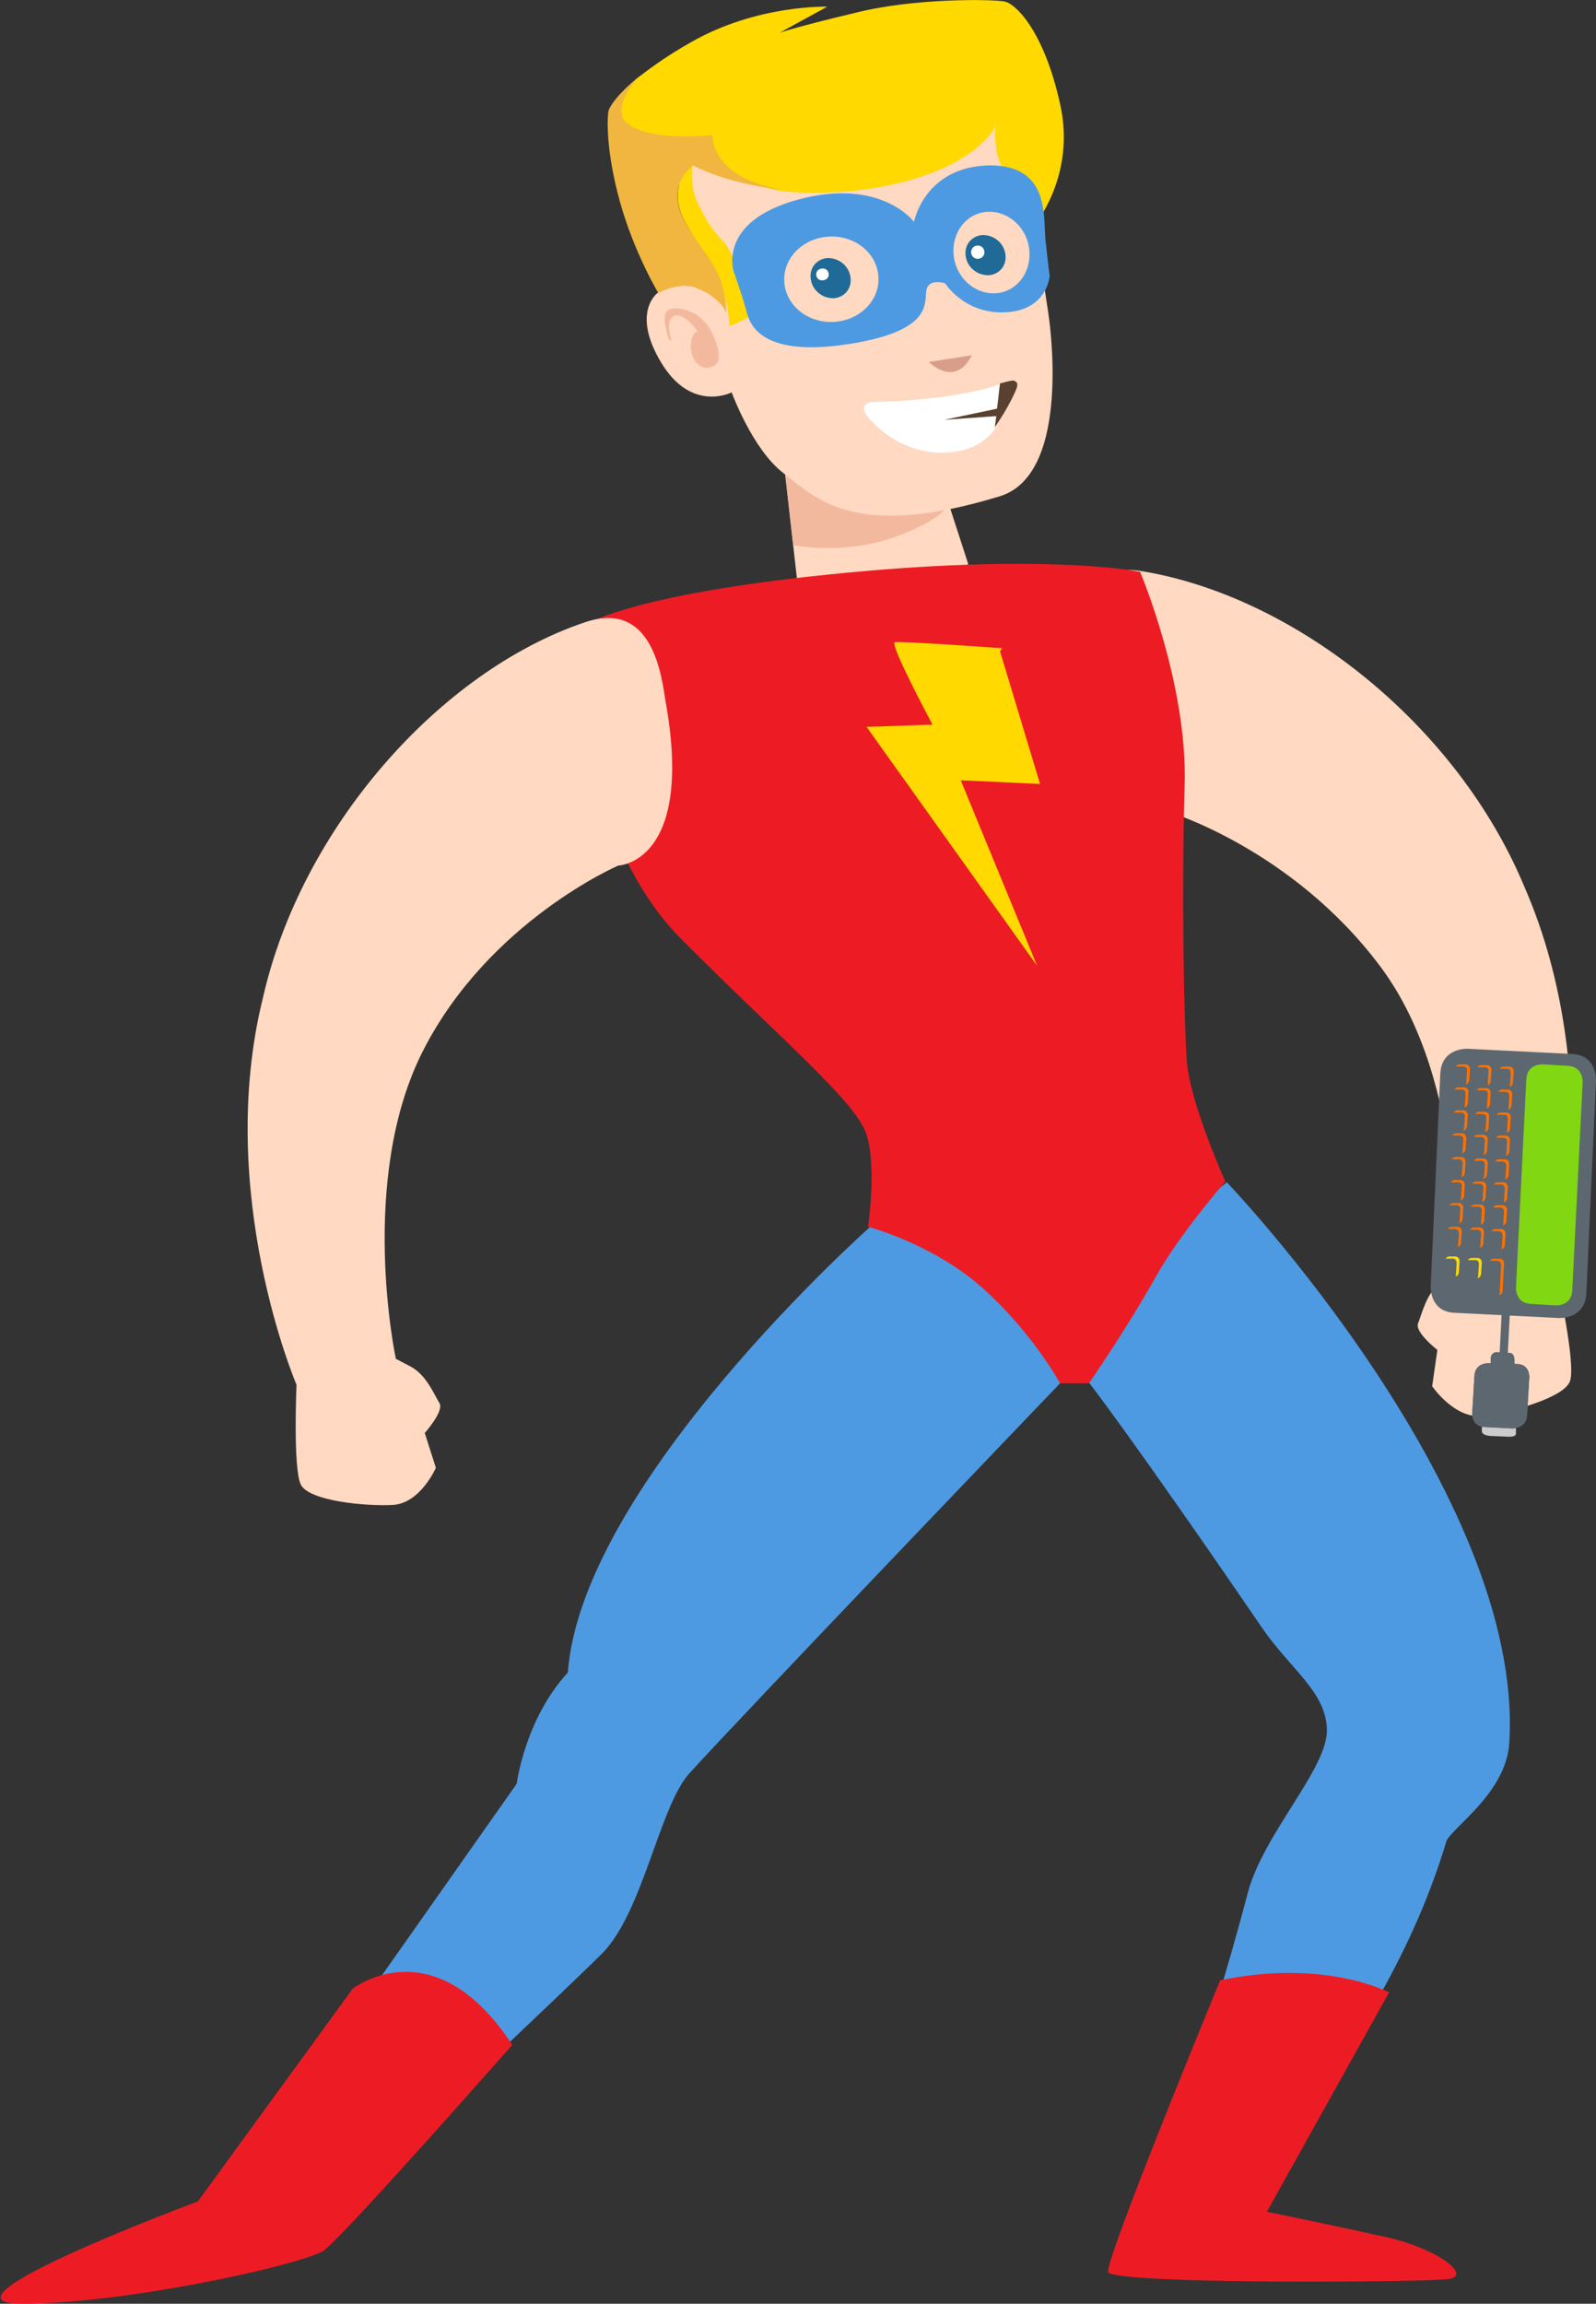 <?xml version="1.0" encoding="utf-8"?>
<!-- Generator: Adobe Illustrator 21.0.0, SVG Export Plug-In . SVG Version: 6.00 Build 0)  -->
<svg version="1.1" xmlns="http://www.w3.org/2000/svg" xmlns:xlink="http://www.w3.org/1999/xlink" x="0px" y="0px"
	 viewBox="0 0 215.3 310.6" style="enable-background:new 0 0 215.3 310.6;" xml:space="preserve">
<rect x="0" y="0" width="215.3" height="310.6" fill="#333333" stroke="none"/>
<style type="text/css">
	.st0{fill:#FFD9C1;}
	.st1{fill:#4D9AE2;}
	.st2{fill:#F3B99F;}
	.st3{fill:#1F6A97;}
	.st4{fill:#FFFFFF;}
	.st5{fill:#59402F;}
	.st6{fill:#FFD900;}
	.st7{fill:#F0B63F;}
	.st8{fill:#ED1C24;}
	.st9{fill:#D99E89;}
	.st10{fill:#5C6770;}
	.st11{fill:#CCCCCC;}
	.st12{fill:#81D712;}
	.st13{fill:#FF7100;}
	.st14{fill:#B7E117;}
	.st15{fill:#E1E3E6;}
	.st16{fill:#D6D6D6;}
	.st17{fill:#A93827;}
	.st18{fill:#F5F5F5;}
	.st19{fill:#C04D42;}
	.st20{fill:#FFFCFC;}
	.st21{fill:#EEEEEE;}
	.st22{fill:#C9C9C9;}
	.st23{fill:#D9D9D9;}
	.st24{fill:#25BD29;}
	.st25{fill:none;stroke:#E0FF4E;stroke-width:0.381;}
	.st26{fill:none;stroke:#E0FF4E;stroke-width:0.457;}
	.st27{fill:none;stroke:#E0FF4E;stroke-width:0.533;}
	.st28{fill:none;stroke:#E0FF4E;stroke-width:0.685;}
	.st29{fill:none;stroke:#E0FF4E;stroke-width:0.761;}
	.st30{fill:none;stroke:#E0FF4E;stroke-width:0.837;}
	.st31{fill:none;stroke:#E0FF4E;stroke-width:0.913;}
</style>
<g id="Capa_1">
</g>
<g id="Modo_de_aislamiento">
	<path class="st0" d="M154,77c20.7,3.4,42.6,20.7,51.7,42.7c11,25.3,4.4,52.9,4.4,52.9s2.5,11.2,1.7,13.6c-0.8,2.3-8.3,4.3-11.9,4.7
		c-3.7,0.4-6.7-4-6.7-4l0.7-4.9c0,0-3.1-2.4-2.6-3.6c0.5-1.2,1.1-4,3-5.5l1.9-1.5c0,0,1.9-25.2-10-41.1
		c-11.9-15.9-28.7-20.9-28.7-20.9s-12.7,1.9-12.6-19.9C144.9,87.4,143.4,75.3,154,77"/>
	<path class="st1" d="M117.4,165.4c0,0-38.9,34.5-40.8,60.1c-5.8,6.3-6.9,15-6.9,15l-37.1,52.7l15.9,1.2c0,0,27.2-25.5,32.7-31
		c5.5-5.5,7.7-19.6,11.7-24.2c6.1-6.8,50.2-52.8,50.2-52.8l-1.3-20.7L117.4,165.4z"/>
	<path class="st1" d="M165.5,159.4c0,0,40.2,42,38.1,75.6c-0.4,6.8-8,11.6-8.5,13.3c-8.7,29.1-32,50.6-32,50.6l-8.7,0.2
		c0,0,8.3-22.4,13.9-43.8c2.1-8.1,10.9-16.9,10.7-22.2c-0.2-5.1-4.9-8-8.8-13.7c-17.3-25.3-23.3-33-23.3-33l9.1-19.4L165.5,159.4z"
		/>
	<path class="st0" d="M125.9,61.5l4.7,14.5c0,0-0.9,5.2-9.3,6.6c-8.5,1.4-13.6-2.9-13.6-2.9l-2.2-19.4L125.9,61.5z"/>
	<path class="st2" d="M107,73.5c0,0,6.8,1.4,13.7-1.1c6.9-2.5,7.3-4.5,7.3-4.5l-0.6-1.7l-21.6-3.6L107,73.5z"/>
	<path class="st0" d="M139.6,30.3l1.8,11.8c0,0,3.5,21.7-6.5,24.8c-19.9,6.1-25,0.1-29.2-3.1c-4.2-3.2-7-10.9-7-10.9s-5.4,2.8-9.5-4
		c-4.1-6.8-0.5-9.4-0.5-9.4s2.1-1.4,4.8-0.9c2.7,0.6,3.4,1.2,3.4,1.2s-7-14.2-5.7-22.1C92.5,9.8,108,0.9,123.3,5.9
		C138.6,10.9,139.6,30.3,139.6,30.3"/>
	<path class="st2" d="M90.3,45.9c0,0-1.2-3.2-0.3-4c0.9-0.8,4.8-0.3,6.3,3.5c1.6,3.8,0,4.1-1,4.2c-1,0-2.2-1.2-2.1-3.1
		c0.1-1.8,0.9-1.8,0.9-1.8s-1.7-2.6-3.1-2.1c-1.4,0.5-0.4,3.3-0.4,3.3L90.3,45.9z"/>
	<path class="st3" d="M114.7,37.2c-0.3-1.5-1.7-2.5-3.2-2.4c-1.5,0.2-2.4,1.5-2.1,3c0.3,1.5,1.7,2.5,3.2,2.4
		C114.1,40,115,38.7,114.7,37.2"/>
	<path class="st3" d="M135.6,34.1c-0.3-1.5-1.7-2.5-3.2-2.4c-1.5,0.2-2.4,1.5-2.1,3c0.3,1.5,1.7,2.5,3.2,2.4
		C135,36.9,135.9,35.6,135.6,34.1"/>
	<path class="st4" d="M130.3,56.1l4.2-0.9l0.4-3.4c0,0-5.3,2.1-16.9,2.4c-1.8,0-1.6,1.1-1.1,1.8c1.6,2.1,6,5.8,11.9,4.9
		c2.8-0.4,4.5-1.7,5.5-3.2l0.2-1.9L130.3,56.1z"/>
	<path class="st5" d="M134.9,51.7l-0.4,3.4l-7.1,1.5l7-0.5l-0.2,1.5c1.1-1.6,2.1-3.3,2.8-4.9c0.4-0.9,0.3-1.2-0.3-1.4
		C136.3,51.3,134.9,51.7,134.9,51.7"/>
	<path class="st6" d="M92.4,29.9c2.8,5,5.7,7.8,6,14.1c0,0,3.1-1.3,3.1-1.7c0-0.4-1.9-7.4-3.9-9.7c-2.1-2.3-2.4-3.1-3.5-5.3
		s-0.7-5-0.7-5S89.7,24.9,92.4,29.9"/>
	<path class="st6" d="M143,14c-2.1-9.6-5.9-13.5-7.5-13.8c-1.6-0.3-12-0.5-20,1.5c-8,1.9-10.3,2.7-10.3,2.7l6.4-3.5
		c0,0-9.5-0.3-18.4,4.8c-3.2,1.8-5.5,3.5-7.2,4.8c-0.1,0.1-4.5,4.7-0.8,6.7c3.7,2,10.8,1.1,10.8,1.1s-0.4,5.8,9.6,7.5
		c3.2,0.3,7.1,0.3,11.4-0.3c14.6-2.2,17.3-8.5,17.3-8.5s-0.4,3.3,1,5.8c1.4,2.5,3.5,3.5,3.5,3.5l0.7,4.2
		C139.6,30.3,145.2,23.6,143,14"/>
	<path class="st7" d="M96.1,18.2c0,0-7.1,0.9-10.8-1.1c-3.7-1.9,0.7-6.6,0.8-6.7c-2.9,2.4-3.8,3.9-4,4.5c-0.2,0.9-0.4,5.3,1.5,12.2
		c1.9,6.9,5.2,12.4,5.2,12.4s3.1-1.7,5.3-0.6c3.1,1.2,3.9,3.3,3.9,3.3c-0.3-6.2-2.8-7.3-5.6-12.3c-2.8-5,1.1-7.6,1.1-7.6
		s4.4,2.5,12.2,3.3C95.7,24,96.1,18.2,96.1,18.2"/>
	<path class="st1" d="M138.8,33.3c-0.5-3-3.2-5.1-6-4.7c-2.8,0.4-4.6,3.2-4.1,6.2c0.5,3,3.2,5.1,6,4.7
		C137.5,39.1,139.3,36.3,138.8,33.3 M118.5,37.3c-0.2-3.2-3.2-5.6-6.7-5.4s-6.2,2.9-6,6.1c0.2,3.2,3.2,5.6,6.7,5.4
		S118.7,40.5,118.5,37.3 M141.6,37.2c0,0-0.3,4.6-5.9,4.9c-5.6,0.3-8.2-3.9-8.2-3.9s-2.1-0.7-2.5,0.8c-0.4,1.6,1.1,5.3-9.4,7.2
		c-10.6,1.9-14-0.9-14.8-3.9c-0.8-2.9-1.8-5.6-1.8-5.6s-2.4-6.8,8.7-9.8c11.1-3,15.6,3,15.6,3s1.4-7.4,10.1-7.6
		c8.7-0.1,7.2,7.7,7.7,10.6C141.4,35.9,141.6,37.2,141.6,37.2"/>
	<path class="st8" d="M153.8,77.1c0,0-11.9-2.5-39.4,0.1c-27.6,2.6-36.7,6.8-37,8.4c-0.3,1.6,1,27.4,14.4,40.9
		c13.4,13.5,23.8,22.1,25.1,26.5c1.4,4.4,0.2,12.4,0.2,12.4s8.8,2.3,15.5,8.3c6.7,6,10.4,12.8,10.4,12.8h3.9c0,0,5-7.2,9.1-14.5
		c3.2-5.7,9.3-12.7,9.3-12.7s-4.8-10.6-5.2-16.3c-0.4-5.6-0.7-23.1-0.3-36.9C160.3,92.4,153.8,77.1,153.8,77.1"/>
	<path class="st8" d="M164.6,267c0,0-15.9,38.5-15.1,39.4c2.2,1.6,41.6,1.3,45.6,0.9c4-0.3-1.4-4.5-9.6-6
		c-3.9-0.9-14.6-3.1-14.6-3.1l16.5-29.6C187.4,268.7,178.9,264,164.6,267"/>
	<path class="st8" d="M69.1,275.7c0,0-24.2,27.5-25.7,27.9c-4.6,2.2-27,7-40.4,7c-13.4,0,23.7-13.8,23.7-13.8l20.9-28.7
		C47.5,268.2,58.5,259.5,69.1,275.7"/>
	<path class="st9" d="M125.3,48.8c0,0,3.5,3.6,5.8-0.9L125.3,48.8z"/>
	<path class="st4" d="M131.9,34.9c-0.5,0-0.9-0.4-0.9-0.9c0-0.5,0.4-0.9,0.9-0.9c0.5,0,0.9,0.4,0.9,0.9
		C132.8,34.5,132.4,34.9,131.9,34.9"/>
	<path class="st4" d="M110.9,37.8c-0.5,0-0.8-0.4-0.8-0.8c0-0.5,0.4-0.8,0.9-0.8c0.5,0,0.8,0.4,0.8,0.8
		C111.8,37.5,111.4,37.8,110.9,37.8"/>
	<path class="st6" d="M134.9,87.8l5.4,17.9l-10.7-0.5l10.3,25L116.9,98l8.9-0.3c0,0-5.8-10.8-5.1-11.1c0.7-0.2,14.5,0.8,14.5,0.8"/>
	<path class="st0" d="M78.9,83.9c-19.6,6.6-38.2,27.7-43.4,50.5c-6.6,26.4,4.5,52.3,4.5,52.3s-0.5,11.4,0.6,13.5
		c1.2,2.2,8.8,2.9,12.4,2.7c3.7-0.2,5.8-5,5.8-5l-1.5-4.7c0,0,2.6-2.9,2-4c-0.7-1.1-1.7-3.7-3.8-4.9l-2.1-1.1c0,0-5.2-24.2,3.7-41.6
		s26.3-24.9,26.3-24.9s10.1-0.3,6.5-21.5C89.4,93.2,88.9,80.5,78.9,83.9"/>
	<polygon class="st10" points="202.3,182.5 203.4,182.5 203.7,176.7 202.6,176.6 	"/>
	<path class="st11" d="M199.9,192.2l0,0.8c0,0,0,0.5,1.1,0.6l2.4,0.1c0,0,1.1,0.1,1.1-0.4l0-0.8c-0.2,0-0.3,0-0.3,0l-3.9-0.2
		C200.1,192.3,200,192.2,199.9,192.2"/>
	<path class="st10" d="M206,190.8l0.3-5.1c0,0,0.1-1.8-1.7-1.8l-0.3,0l0-0.6c0,0,0-0.9-0.7-0.9l-1.7-0.1c0,0-0.8,0-0.8,0.9l0,0.6
		l-0.3,0c0,0-1.8-0.1-1.9,1.7l-0.3,5.1c0,0-0.1,1.7,1.7,1.8l3.9,0.2C204.1,192.5,205.9,192.6,206,190.8"/>
	<path class="st10" d="M206,190.8l0.3-5.1c0,0,0.1-1.8-1.7-1.8l-0.3,0l0-0.6c0,0,0-0.9-0.7-0.9l-1.7-0.1c0,0-0.8,0-0.8,0.9l0,0.6
		l-0.3,0c0,0-1.8-0.1-1.9,1.7l-0.3,5.1c0,0-0.1,1.7,1.7,1.8l3.9,0.2C204.1,192.5,205.9,192.6,206,190.8"/>
	<path class="st10" d="M215.3,145.7c0,0,0.2-3.5-3.3-3.6l-14-0.7c0,0-3.5-0.2-3.7,3.3l-1.3,28.7c0,0-0.2,3.5,3.3,3.6l14,0.7
		c0,0,3.5,0.2,3.7-3.3L215.3,145.7z"/>
	<path class="st12" d="M213.5,145.9c0,0,0.1-2.1-2-2.2l-3.4-0.2c0,0-2.1-0.1-2.2,2l-1.4,28.1c0,0-0.1,2.1,2,2.2l3.4,0.2
		c0,0,2.1,0.1,2.2-2L213.5,145.9z"/>
	<path class="st13" d="M203.6,146.5c0.2,0,0.4-0.1,0.5-0.5l0.1-1.6c0,0,0-0.5-0.5-0.6l-0.9,0c0,0-0.3,0-0.5,0.3c0.1,0,0.1,0,0.1,0
		l0.9,0c0.6,0,0.5,0.6,0.5,0.6l-0.1,1.6C203.7,146.4,203.6,146.4,203.6,146.5"/>
	<path class="st13" d="M203.4,149.6c0.2,0,0.4-0.1,0.5-0.5l0.1-1.6c0,0,0-0.5-0.5-0.6l-0.9,0c0,0-0.3,0-0.5,0.3c0.1,0,0.1,0,0.1,0
		l0.9,0c0.6,0,0.5,0.6,0.5,0.6l-0.1,1.6C203.5,149.5,203.5,149.5,203.4,149.6"/>
	<path class="st13" d="M203.2,152.7c0.2,0,0.4-0.1,0.5-0.5l0.1-1.6c0,0,0-0.5-0.5-0.6l-0.9,0c0,0-0.3,0-0.5,0.3c0.1,0,0.1,0,0.1,0
		l0.9,0c0.6,0,0.5,0.6,0.5,0.6l-0.1,1.6C203.3,152.6,203.3,152.6,203.2,152.7"/>
	<path class="st13" d="M203.1,155.8c0.2,0,0.4-0.1,0.5-0.5l0.1-1.6c0,0,0-0.5-0.5-0.6l-0.9,0c0,0-0.3,0-0.5,0.3c0.1,0,0.1,0,0.1,0
		l0.9,0c0.6,0,0.5,0.6,0.5,0.6l-0.1,1.6C203.2,155.7,203.1,155.8,203.1,155.8"/>
	<path class="st13" d="M200.6,146.3c0.2,0,0.4-0.1,0.5-0.5l0.1-1.6c0,0,0-0.5-0.5-0.6l-0.9,0c0,0-0.3,0-0.5,0.3c0.1,0,0.1,0,0.1,0
		l0.9,0c0.6,0,0.5,0.6,0.5,0.6l-0.1,1.6C200.7,146.2,200.7,146.3,200.6,146.3"/>
	<path class="st13" d="M200.5,149.4c0.2,0,0.4-0.1,0.5-0.5l0.1-1.6c0,0,0-0.5-0.5-0.6l-0.9,0c0,0-0.3,0-0.5,0.3c0.1,0,0.1,0,0.1,0
		l0.9,0c0.6,0,0.5,0.6,0.5,0.6l-0.1,1.6C200.5,149.3,200.5,149.4,200.5,149.4"/>
	<path class="st13" d="M200.3,152.6c0.2,0,0.4-0.1,0.5-0.5l0.1-1.6c0,0,0-0.5-0.5-0.6l-0.9,0c0,0-0.3,0-0.5,0.3c0.1,0,0.1,0,0.1,0
		l0.9,0c0.6,0,0.5,0.6,0.5,0.6l-0.1,1.6C200.4,152.4,200.3,152.5,200.3,152.6"/>
	<path class="st13" d="M200.1,155.7c0.2,0,0.4-0.1,0.5-0.5l0.1-1.6c0,0,0-0.5-0.5-0.6l-0.9,0c0,0-0.3,0-0.5,0.3c0.1,0,0.1,0,0.1,0
		l0.9,0c0.6,0,0.5,0.6,0.5,0.6l-0.1,1.6C200.2,155.5,200.2,155.6,200.1,155.7"/>
	<path class="st13" d="M197.7,146.2c0.2,0,0.4-0.1,0.5-0.5l0.1-1.6c0,0,0-0.5-0.5-0.6l-0.9,0c0,0-0.3,0-0.5,0.3c0.1,0,0.1,0,0.1,0
		l0.9,0c0.6,0,0.5,0.6,0.5,0.6l-0.1,1.6C197.8,146.1,197.7,146.1,197.7,146.2"/>
	<path class="st13" d="M197.5,149.3c0.2,0,0.4-0.1,0.5-0.5l0.1-1.6c0,0,0-0.5-0.5-0.6l-0.9,0c0,0-0.3,0-0.5,0.3c0.1,0,0.1,0,0.1,0
		l0.9,0c0.6,0,0.5,0.6,0.5,0.6l-0.1,1.6C197.6,149.2,197.6,149.2,197.5,149.3"/>
	<path class="st13" d="M197.4,152.4c0.2,0,0.4-0.1,0.5-0.5l0.1-1.6c0,0,0-0.5-0.5-0.6l-0.9,0c0,0-0.3,0-0.5,0.3c0.1,0,0.1,0,0.1,0
		l0.9,0c0.6,0,0.5,0.6,0.5,0.6l-0.1,1.6C197.4,152.3,197.4,152.3,197.4,152.4"/>
	<path class="st13" d="M197.2,155.5c0.2,0,0.4-0.1,0.5-0.5l0.1-1.6c0,0,0-0.5-0.5-0.6l-0.9,0c0,0-0.3,0-0.5,0.3c0.1,0,0.1,0,0.1,0
		l0.9,0c0.6,0,0.5,0.6,0.5,0.6l-0.1,1.6C197.3,155.4,197.2,155.5,197.2,155.5"/>
	<path class="st13" d="M203,159c0.2,0,0.4-0.1,0.5-0.5l0.1-1.6c0,0,0-0.5-0.5-0.6l-0.9,0c0,0-0.3,0-0.5,0.3c0.1,0,0.1,0,0.1,0l0.9,0
		c0.5,0,0.5,0.6,0.5,0.6l-0.1,1.6C203.1,158.9,203,159,203,159"/>
	<path class="st13" d="M202.8,162.1c0.2,0,0.4-0.1,0.5-0.5l0.1-1.6c0,0,0-0.5-0.5-0.6l-0.9,0c0,0-0.3,0-0.5,0.3c0.1,0,0.1,0,0.1,0
		l0.9,0c0.5,0,0.5,0.6,0.5,0.6l-0.1,1.6C202.9,162,202.9,162.1,202.8,162.1"/>
	<path class="st13" d="M202.7,165.2c0.2,0,0.4-0.1,0.5-0.5l0.1-1.6c0,0,0-0.5-0.5-0.6l-0.9,0c0,0-0.3,0-0.5,0.3c0.1,0,0.1,0,0.1,0
		l0.9,0c0.5,0,0.5,0.6,0.5,0.6l-0.1,1.6C202.8,165.1,202.7,165.2,202.7,165.2"/>
	<path class="st13" d="M202.5,168.4c0.2,0,0.4-0.1,0.5-0.5l0.1-1.6c0,0,0-0.5-0.5-0.6l-0.9,0c0,0-0.3,0-0.5,0.3c0.1,0,0.1,0,0.1,0
		l0.9,0c0.5,0,0.5,0.6,0.5,0.6l-0.1,1.6C202.6,168.2,202.6,168.3,202.5,168.4"/>
	<path class="st13" d="M200.1,158.9c0.2,0,0.4-0.1,0.5-0.5l0.1-1.6c0,0,0-0.5-0.5-0.6l-0.9,0c0,0-0.3,0-0.5,0.3c0.1,0,0.1,0,0.1,0
		l0.9,0c0.6,0,0.5,0.6,0.5,0.6l-0.1,1.6C200.1,158.7,200.1,158.8,200.1,158.9"/>
	<path class="st13" d="M199.9,162c0.2,0,0.4-0.1,0.5-0.5l0.1-1.6c0,0,0-0.5-0.5-0.6l-0.9,0c0,0-0.3,0-0.5,0.3c0.1,0,0.1,0,0.1,0
		l0.9,0c0.6,0,0.5,0.6,0.5,0.6l-0.1,1.6C200,161.8,199.9,161.9,199.9,162"/>
	<path class="st13" d="M199.7,165.1c0.2,0,0.4-0.1,0.5-0.5l0.1-1.6c0,0,0-0.5-0.5-0.6l-0.9,0c0,0-0.3,0-0.5,0.3c0.1,0,0.1,0,0.1,0
		l0.9,0c0.6,0,0.5,0.6,0.5,0.6l-0.1,1.6C199.8,165,199.8,165,199.7,165.1"/>
	<path class="st13" d="M199.6,168.2c0.2,0,0.4-0.1,0.5-0.5l0.1-1.6c0,0,0-0.5-0.5-0.6l-0.9,0c0,0-0.3,0-0.5,0.3c0.1,0,0.1,0,0.1,0
		l0.9,0c0.6,0,0.5,0.6,0.5,0.6l-0.1,1.6C199.6,168.1,199.6,168.1,199.6,168.2"/>
	<path class="st13" d="M197.1,158.7c0.2,0,0.4-0.1,0.5-0.5l0.1-1.6c0,0,0-0.5-0.5-0.6l-0.9,0c0,0-0.3,0-0.5,0.3c0.1,0,0.1,0,0.1,0
		l0.9,0c0.6,0,0.5,0.6,0.5,0.6l-0.1,1.6C197.2,158.6,197.2,158.6,197.1,158.7"/>
	<path class="st13" d="M197,161.8c0.2,0,0.4-0.1,0.5-0.5l0.1-1.6c0,0,0-0.5-0.5-0.6l-0.9,0c0,0-0.3,0-0.5,0.3c0.1,0,0.1,0,0.1,0
		l0.9,0c0.6,0,0.5,0.6,0.5,0.6l-0.1,1.6C197,161.7,197,161.8,197,161.8"/>
	<path class="st13" d="M196.8,164.9c0.2,0,0.4-0.1,0.5-0.5l0.1-1.6c0,0,0-0.5-0.5-0.6l-0.9,0c0,0-0.3,0-0.5,0.3c0.1,0,0.1,0,0.1,0
		l0.9,0c0.6,0,0.5,0.6,0.5,0.6l-0.1,1.6C196.9,164.8,196.8,164.9,196.8,164.9"/>
	<path class="st13" d="M196.6,168.1c0.2,0,0.4-0.1,0.5-0.5l0.1-1.6c0,0,0-0.5-0.5-0.6l-0.9,0c0,0-0.3,0-0.5,0.3c0.1,0,0.1,0,0.1,0
		l0.9,0c0.5,0,0.5,0.6,0.5,0.6l-0.1,1.6C196.7,167.9,196.7,168,196.6,168.1"/>
	<path class="st13" d="M202.2,174.6c0.2,0,0.4-0.1,0.5-0.5l0.2-3.8c0,0,0-0.5-0.5-0.6l-0.9,0c0,0-0.3,0-0.5,0.3c0.1,0,0.1,0,0.1,0
		l0.9,0c0.5,0,0.5,0.6,0.5,0.6l-0.2,3.8C202.3,174.4,202.3,174.5,202.2,174.6"/>
	<path class="st6" d="M199.3,172.3c0.2,0,0.4-0.1,0.5-0.5l0.1-1.6c0,0,0-0.5-0.5-0.6l-0.9,0c0,0-0.3,0-0.5,0.3c0.1,0,0.1,0,0.1,0
		l0.9,0c0.6,0,0.5,0.6,0.5,0.6l-0.1,1.6C199.4,172.2,199.3,172.2,199.3,172.3"/>
	<path class="st6" d="M196.3,172.1c0.2,0,0.4-0.1,0.5-0.5l0.1-1.6c0,0,0-0.5-0.5-0.6l-0.9,0c0,0-0.3,0-0.5,0.3c0.1,0,0.1,0,0.1,0
		l0.9,0c0.5,0,0.5,0.6,0.5,0.6l-0.1,1.6C196.4,172,196.4,172.1,196.3,172.1"/>
</g>
</svg>

